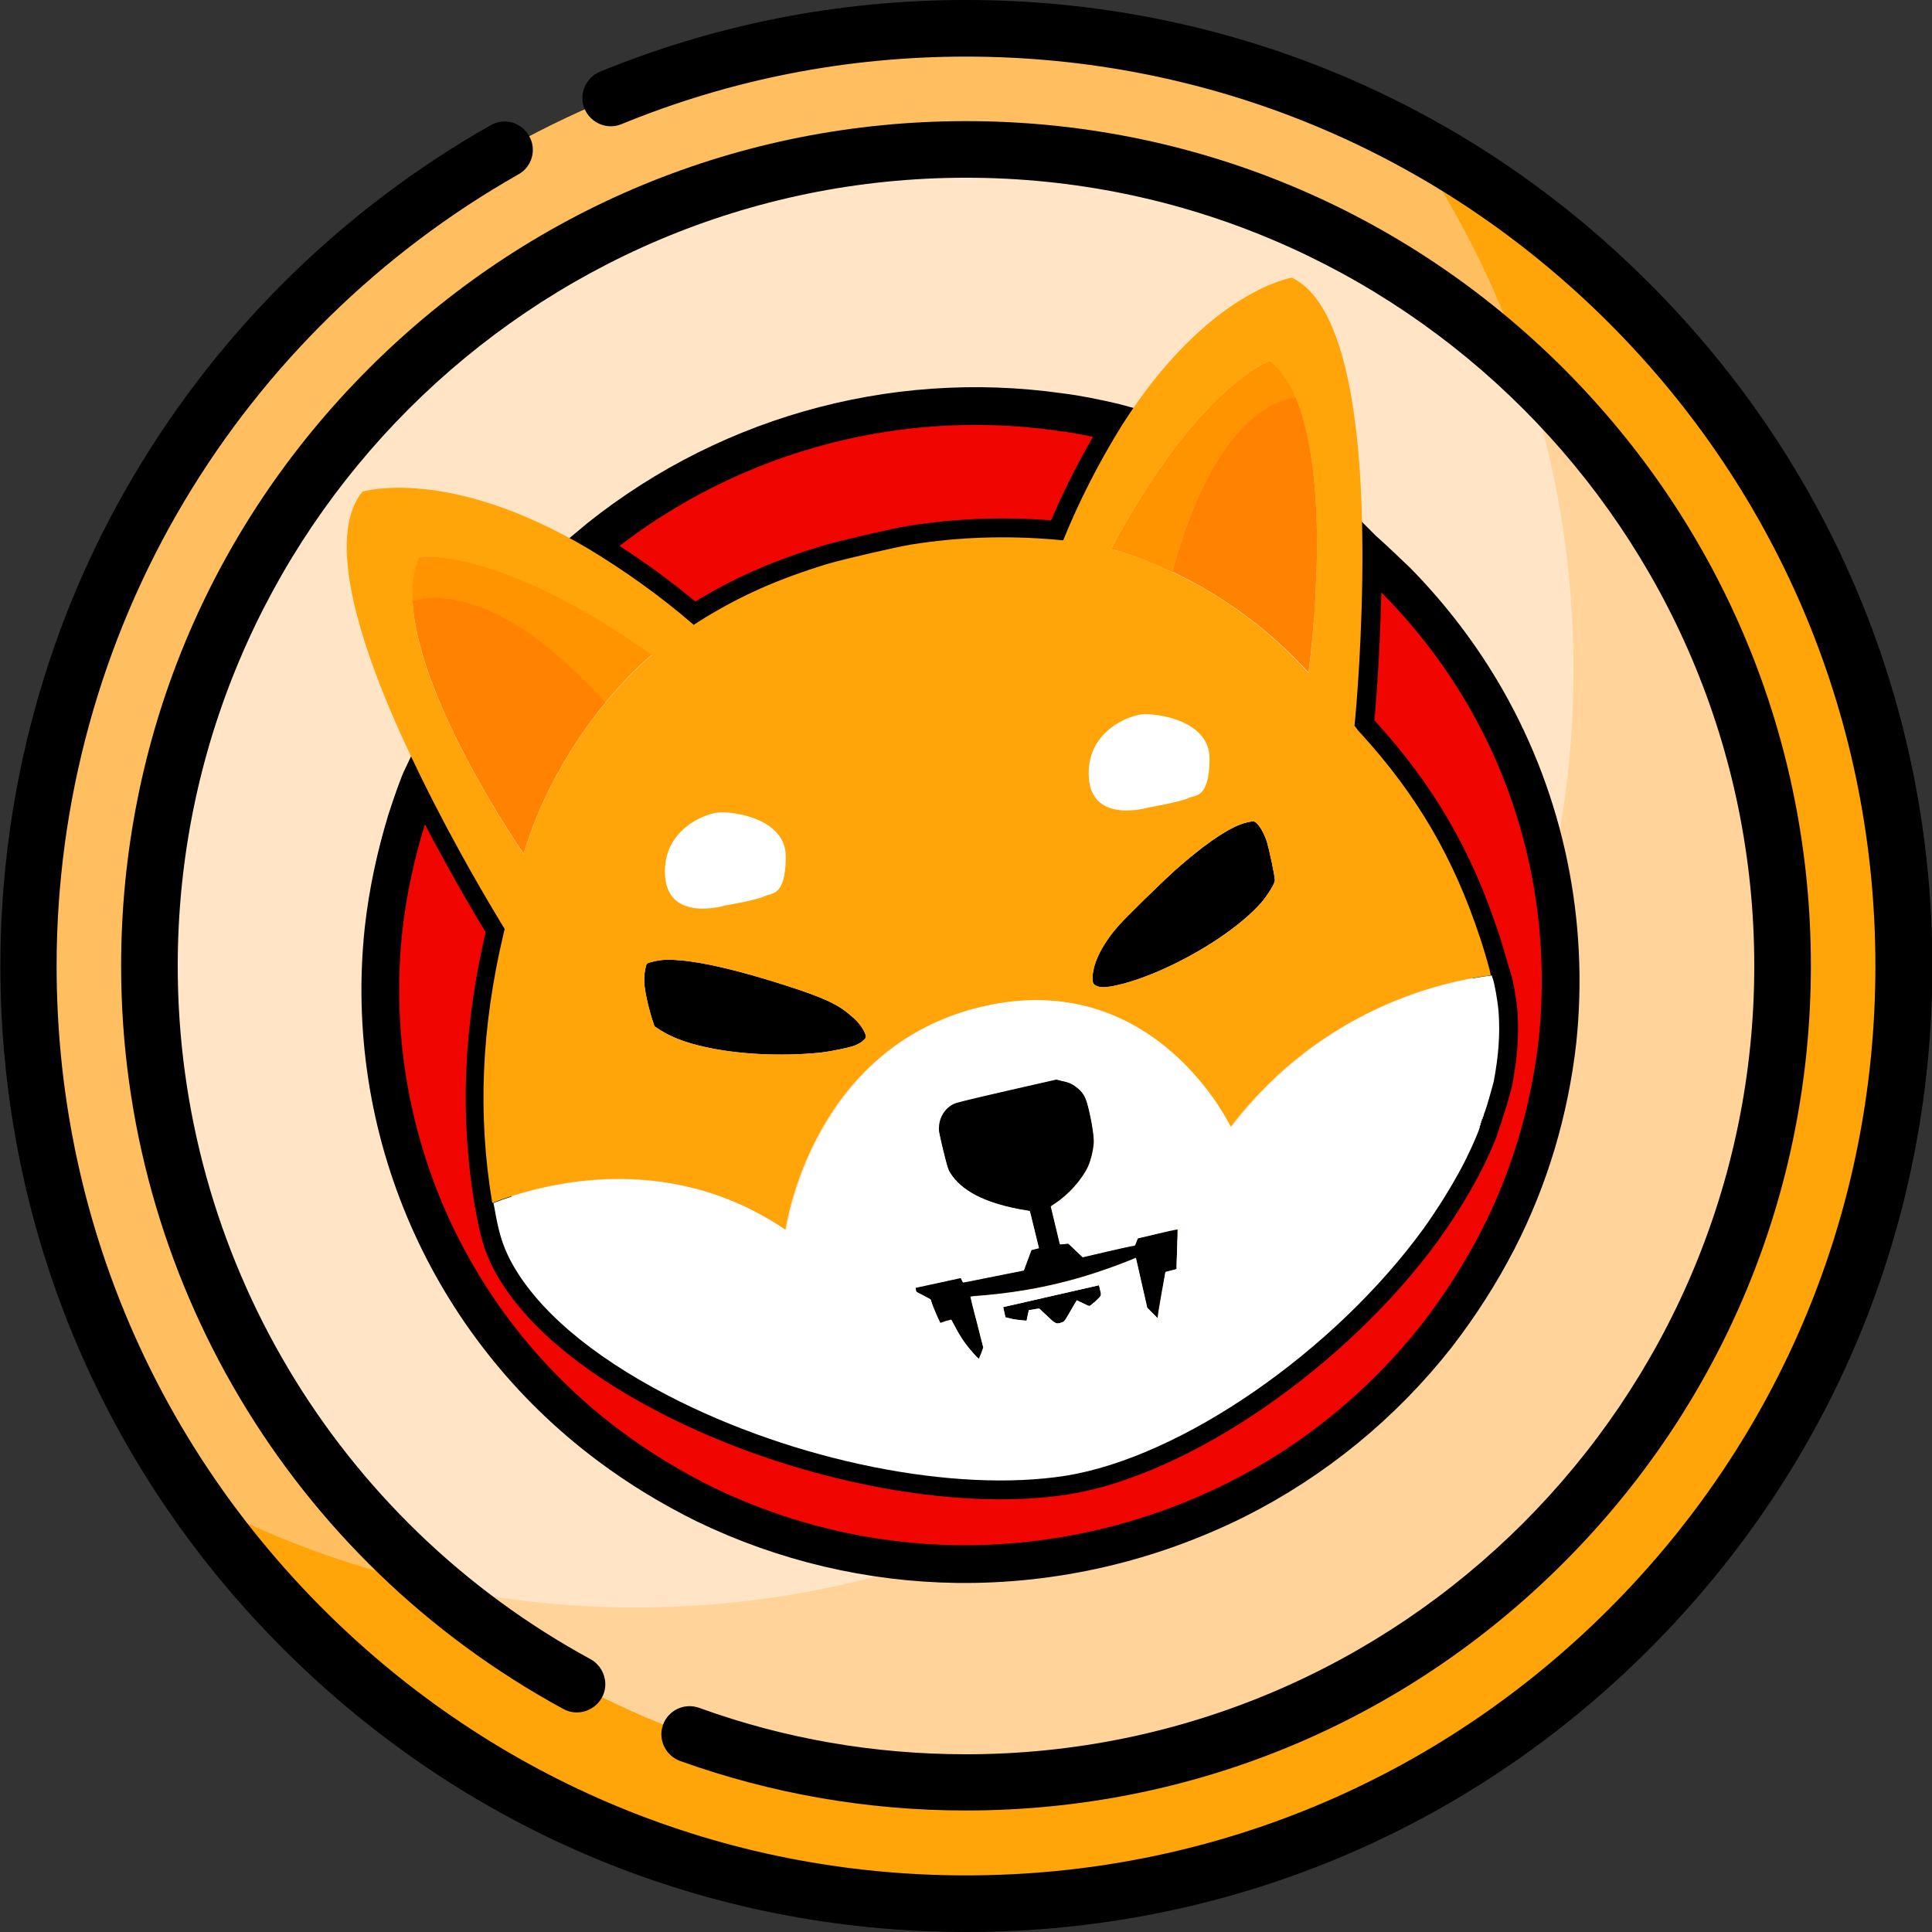 <?xml version="1.0" encoding="UTF-8"?> <svg xmlns="http://www.w3.org/2000/svg" xmlns:xlink="http://www.w3.org/1999/xlink" version="1.1" id="Capa_1" x="0px" y="0px" viewBox="0 0 512 512" style="enable-background:new 0 0 512 512;" xml:space="preserve"><rect x="0" y="0" width="512" height="512" fill="#333333" stroke="none"/> <style type="text/css"> .st0{fill:#FFBE5F;} .st1{fill:#FFA409;} .st2{fill:#FFE5C5;} .st3{fill:#FFD399;} .st4{fill:#F00500;stroke:#000000;stroke-width:10;stroke-miterlimit:10;} .st5{fill:#FFFFFF;} .st6{fill:none;} .st7{fill:#FF9300;} .st8{fill:#FF8300;} </style> <g> <circle class="st0" cx="256" cy="256" r="248.5"></circle> <path class="st1" d="M373.5,37C401,77,417,125.4,417,177.5C417,314.7,305.7,426,168.5,426C126,426,86,415.3,51,396.5 c44.8,65.2,119.9,108,205,108c137.2,0,248.5-111.3,248.5-248.5C504.5,161.2,451.5,78.9,373.5,37z"></path> <circle class="st2" cx="256" cy="256" r="216.4"></circle> <path class="st3" d="M404.1,98.2c8.4,24.9,12.9,51.5,12.9,79.3C417,314.7,305.7,426,168.5,426c-18.3,0-36.2-2-53.4-5.8 c37.9,32.5,87.1,52.2,140.9,52.2c119.5,0,216.4-96.9,216.4-216.4C472.4,193.8,446.1,137.7,404.1,98.2z"></path> <g> <path d="M437,75C388.7,26.6,324.4,0,256,0c-33.6,0-66.2,6.4-97,19c-3.8,1.6-5.7,6-4.1,9.8c1.6,3.8,6,5.7,9.8,4.1 C193.7,21,224.4,15,256,15c64.4,0,124.9,25.1,170.4,70.6S497,191.6,497,256s-25.1,124.9-70.6,170.4S320.4,497,256,497 s-124.9-25.1-170.4-70.6S15,320.4,15,256c0-43.4,11.7-86,33.8-123.1c21.5-36.1,52.1-66,88.6-86.7c3.6-2,4.9-6.6,2.8-10.2 c-2-3.6-6.6-4.9-10.2-2.8c-38.8,22-71.3,53.8-94.1,92.1C12.4,164.6,0.1,209.9,0.1,256c0,68.4,26.6,132.7,75,181 c48.4,48.4,112.6,75,181,75s132.7-26.6,181-75c48.4-48.4,75-112.6,75-181S485.4,123.3,437,75L437,75z"></path> <path d="M180.3,466.7c24.3,8.7,49.7,13.1,75.7,13.1c59.8,0,116-23.3,158.3-65.6s65.6-98.5,65.6-158.3s-23.3-116-65.6-158.3 C372,55.4,315.8,32.1,256,32.1S140,55.4,97.7,97.7S32.1,196.2,32.1,256c0,82.2,44.9,157.6,117.2,196.9c3.6,2,8.2,0.6,10.2-3 s0.6-8.2-3-10.2C89,403,47.1,332.7,47.1,256c0-115.2,93.7-208.9,208.9-208.9S464.9,140.8,464.9,256S371.2,464.9,256,464.9 c-24.3,0-48.1-4.1-70.7-12.3c-3.9-1.4-8.2,0.6-9.6,4.5C174.3,461,176.4,465.3,180.3,466.7L180.3,466.7z"></path> </g> <g id="Group_938" transform="translate(-953.348 -232.003)"> <g id="Group_931"> <path id="Path_8573" class="st4" d="M1250.8,344.5c-6.1,9.8-11.4,20.1-15.7,30.7l-2.2-0.2c-12.7-1.1-25.5-0.7-38,1.3 c-3.8,0.6-17.6,3.8-22.1,5.1c-13.4,4.1-23.4,8.5-34.4,15.4c-0.4,0.3-0.8,0.5-1.2,0.8c-8.8-7.6-18.3-14.4-28.3-20.4 c34.8-29.3,80.4-42.4,125.4-36c4.8,0.6,9.6,1.6,14.3,2.7L1250.8,344.5z"></path> <path id="Path_8574" class="st4" d="M1366.1,507.9c-2.1,18.5-7.4,36.4-15.9,52.9c-4.6,8.9-10,17.3-16.1,25.2 c-14.3,18.2-32.5,33.1-53.2,43.5c-22.9,11.4-48.2,17.3-73.8,17c-23.2-0.3-46-5.7-66.9-15.8c-8.9-4.4-17.5-9.6-25.5-15.6 c-42.7-31.9-65.4-83.9-59.7-136.9c1.1-9.8,3.2-19.5,6.1-29c1.4-4.3,3.1-9.2,4.1-11.3c9.1,18.6,18.7,34.6,22.2,40.3 c-0.1,0.4-0.2,0.8-0.3,1.2c-5.9,25-6.9,48-3,71.4c0.1,0.3,0.1,0.6,0.2,0.9c1.2,7,2.2,10.2,4.3,14.3c6.7,12.7,21.1,25.1,41.7,35.8 c33.7,17.5,76,25.9,105.4,21.3c30.7-4.9,71.2-32.9,94.9-65.5c3.7-5.2,7.1-10.6,10.1-16.2c2.2-4.1,5.2-11,4.8-10.9 c-0.1,0,0-0.1,0.1-0.2c0.1-0.1,0.2-0.3,0.1-0.4c-0.1,0,0-0.2,0.1-0.3s0.2-0.2,0.1-0.3c-0.1-0.1,0-0.2,0.1-0.3 c0.1-0.1,0.1-0.2,0.1-0.3c-0.1-0.1,0-0.2,0.1-0.2c0.1,0,0.2-0.2,0.1-0.3c0-0.1,0-0.3,0.1-0.3c0.1,0,0.2-0.1,0.1-0.2 c0.1-0.4,0.2-0.8,0.4-1.2c0.5-1.3,2.1-7,2.3-7.9c1.3-6.8,1.7-12.6,1.3-18.3c-0.2-2.7-1.1-7.6-1.5-8.7c-0.1-0.2-0.2-0.5-0.3-1 c-0.3-0.9-0.7-2.3-1.1-3.7c-0.6-2.1-1.5-5.1-2-6.5c-7-21.1-16.6-37.5-31.4-53.8c-0.6-0.6-1.1-1.2-1.5-1.8 c-0.1-0.1-0.2-0.3-0.3-0.3l0,0c0.5-4.8,2.2-24.7,2.1-46.9l0.1,0.1l0.9,0.8c1.6,1.4,6,5.6,8.1,7.6c9.2,9.4,17.2,19.9,23.7,31.3 C1362.9,444.8,1369.4,476.4,1366.1,507.9z"></path> <path id="Path_8575" d="M1291.2,465.3c0,0.8-1.7,3.6-3.5,5.8c-5.5,6.3-16.2,13.5-27.6,18.4c-6.5,2.8-13.3,4.6-15.5,4 c-1.5-0.4-1.8-0.8-1.7-2.7c0.2-3.8,2.5-8.4,6.7-13.3c2.1-2.4,11.1-11.2,15.3-15c7-6.2,12.8-10.3,17.1-12c1.3-0.5,3-0.9,3.6-0.8 c0.9,0.1,2.5,2.4,3.5,5.4C1289.6,456.8,1291.2,464,1291.2,465.3z"></path> <path id="Path_8576" d="M1182.8,506.9c-0.2,0.6-1.4,1.6-3,2.2c-1.6,0.6-6.5,1.6-9.4,1.9c-10.4,1-21.8,0.4-30.5-1.6 c-4.9-1.1-8.5-2.5-11.4-4.3l-1.7-1.1l-0.6-1.8c-1-3.1-2.1-8-2.1-9.9c-0.1-1.5,0.1-3.1,0.5-4.5c0.3-0.6,0.3-0.6,2-1 c2.1-0.5,3.9-0.6,7-0.3c6.3,0.5,16,2.8,28.1,6.7c10,3.2,13.8,5,17.2,8C1181.2,503,1183,505.9,1182.8,506.9z"></path> <path id="Path_8577" d="M1265.4,557.6c0,0.1,0,2.6-0.1,5.4c-0.1,2.9-0.2,5.2-0.1,5.3c-0.5,0.2-1,0.3-1.5,0.4l-1.5,0.4l-1,5.4 c-0.5,3-1,5.7-1,6.1l-0.1,0.7l-1.4-1.4l-1.4-1.4l-3-13.2l-0.4,0.2c-0.8,0.4-6.3,2.5-8.8,3.3c-10.2,3.5-20.7,5.6-31.4,6.5 c-1.7,0.1-3.2,0.3-3.2,0.3c0,0.1,0.7,3.1,1.7,6.8l1.7,6.7l-0.5,1.4c-0.3,0.8-0.6,1.4-0.6,1.5c-0.1,0.2-0.8-0.5-2.4-2.4 c-1.7-2-3.1-4.2-4.3-6.6l-0.7-1.3l-1.5,0.4l-1.4,0.5l-0.8-1.7c-0.4-0.9-1-2.3-1.3-3.1l-0.5-1.5l-1.5-0.8c-0.9-0.5-1.7-0.9-1.9-1 c-0.3-0.1-0.5-0.4-0.5-0.7l-0.1-0.6l6-1.3l6-1.3l0.3,0.6l0.3,0.6l2.1-0.4c1.2-0.2,4.8-1,8-1.6l6-1.2l1-2.7l1-2.7l2-0.5l-1.2-4.9 l-1.2-4.9l-2.9-0.5c-9.3-1.8-15.2-4.9-18.2-9.6c-0.6-1-0.7-1.3-1.9-6.1c-1.1-4.7-1.2-5.1-1.1-6.2c0.1-2.5,1.5-4.8,3.8-6 c0.8-0.4,2.9-0.9,14.1-3.5l13.2-3l1.6,0.4c2,0.4,2.9,0.9,4.2,2c1.5,1.3,2.1,2.4,2.8,5.3c1,4.1,1.5,7.8,1.4,9.3 c-0.2,2.1-0.7,4.2-1.5,6.1c-1.7,3.6-5.3,7.6-8.9,9.9l-1,0.7l1.2,5l1.2,5l1.1-0.1l1.1-0.1l1.9,1.8l1.9,1.8l6.4-1.5 c3.5-0.8,6.6-1.5,6.9-1.5c0.5,0,0.6-0.1,0.9-1l0.4-1l5.5-1.3C1264.1,557.6,1265.4,557.4,1265.4,557.6z"></path> <path id="Path_8578" d="M1243.5,577c-0.8,0.7-1.3,1.1-1.5,1.1c-0.2,0-1-0.4-1.8-0.8l-1.5-0.7l-1,1.7c-2.2,3.8-2.2,4-3.1,4.2 c-1.3,0.5-1.6,0.3-3.8-1.8c-1.1-1-2-1.9-2-1.9s-0.6,0-1.4,0.2l-1.4,0.2l-0.3,1.4l-0.3,1.4l-1.2-0.1c-0.9-0.1-1.9-0.2-2.8-0.4 l-1.6-0.4l-0.6-2.7l12.7-2.9l12.7-2.9l0.3,1.3C1245.3,575.4,1245.3,575.3,1243.5,577z"></path> </g> <path id="Path_8579" class="st5" d="M1349,491.5c-0.1-0.2-0.2-0.5-0.3-1c-11.7,1.4-44.5,8.2-68.9,40.1c0,0-20.1-42.5-65.7-31.9 c-45.7,10.5-52.3,59.2-52.3,59.2c-31.9-21.6-65.7-11.7-77.7-7.1c0.1,0.3,0.1,0.6,0.2,0.9c1.2,7,2.2,10.2,4.3,14.3 c6.7,12.7,21.1,25.1,41.7,35.8c33.7,17.5,76,25.9,105.4,21.3c30.7-4.9,71.2-32.9,94.9-65.5c3.7-5.2,7.1-10.6,10.1-16.2 c2.2-4.1,5.2-11,4.8-10.9c-0.1,0,0-0.1,0.1-0.2c0.1-0.1,0.2-0.3,0.1-0.4c-0.1,0,0-0.2,0.1-0.3c0.1-0.1,0.2-0.2,0.1-0.3 c-0.1-0.1,0-0.2,0.1-0.3c0.1-0.1,0.1-0.2,0.1-0.3c-0.1-0.1,0-0.2,0.1-0.2s0.2-0.2,0.1-0.3c0-0.1,0-0.3,0.1-0.3s0.2-0.1,0.1-0.2 c0.1-0.4,0.2-0.8,0.4-1.2c0.5-1.3,2.1-7,2.3-7.9c1.3-6.8,1.7-12.6,1.3-18.3C1350.3,497.5,1349.4,492.6,1349,491.5z M1243.5,577 c-0.8,0.7-1.3,1.1-1.5,1.1c-0.2,0-1-0.4-1.8-0.8l-1.5-0.7l-1,1.7c-2.2,3.8-2.2,4-3.1,4.2c-1.3,0.5-1.6,0.3-3.8-1.8 c-1.1-1-2-1.9-2-1.9s-0.6,0-1.4,0.2l-1.4,0.2l-0.3,1.4l-0.3,1.4l-1.2-0.1c-0.9-0.1-1.9-0.2-2.8-0.4l-1.6-0.4l-0.6-2.7l12.7-2.9 l12.7-2.9l0.3,1.3C1245.3,575.4,1245.3,575.3,1243.5,577z M1265.3,563c-0.1,2.9-0.2,5.2-0.1,5.3c-0.5,0.2-1,0.3-1.5,0.4l-1.5,0.4 l-0.9,5.5c-0.5,3-1,5.7-1,6.1l-0.1,0.7l-1.4-1.4l-1.4-1.4l-3-13.2l-0.4,0.2c-0.8,0.4-6.3,2.5-8.8,3.3c-10.2,3.5-20.7,5.6-31.4,6.5 c-1.7,0.1-3.2,0.3-3.2,0.3c0,0.1,0.7,3.1,1.7,6.8l1.7,6.7l-0.5,1.4c-0.3,0.8-0.6,1.4-0.6,1.5c-0.1,0.2-0.8-0.5-2.4-2.4 c-1.7-2-3.1-4.2-4.3-6.6l-0.7-1.3l-1.5,0.4l-1.4,0.5l-0.8-1.7c-0.4-0.9-1-2.3-1.3-3.1l-0.5-1.5l-1.5-0.8c-0.9-0.5-1.7-0.9-1.9-1 c-0.3-0.1-0.5-0.4-0.5-0.7l-0.1-0.6l6-1.3l6-1.3l0.3,0.6l0.3,0.6l2.1-0.4c1.2-0.2,4.8-1,8-1.6l6-1.2l1-2.7l1-2.7l2-0.5l-1.2-4.9 l-1.2-4.9l-2.9-0.5c-9.3-1.8-15.2-4.9-18.2-9.6c-0.6-1-0.7-1.3-1.9-6.1c-1.1-4.7-1.2-5.1-1.1-6.2c0.1-2.5,1.5-4.8,3.8-6 c0.8-0.4,2.9-0.9,14.1-3.5l13.2-3l1.6,0.4c2,0.4,2.9,0.9,4.2,2c1.5,1.3,2.1,2.4,2.8,5.3c1,4.1,1.5,7.8,1.4,9.3 c-0.2,2.1-0.7,4.2-1.5,6.1c-1.7,3.6-5.3,7.6-8.9,9.9l-1,0.7l1.2,5l1.2,5l1.1-0.1l1.1-0.1l1.9,1.8l1.9,1.8l6.4-1.5 c3.5-0.8,6.6-1.5,6.9-1.5c0.5,0,0.6-0.1,0.9-1l0.4-1l5.5-1.3c4.2-1,5.5-1.2,5.5-1.1C1265.5,557.7,1265.4,560.1,1265.3,563z"></path> <path id="Path_8580" class="st6" d="M1083.9,550.8c-2.9,1.1-4.5,2-4.5,2"></path> <path id="Path_8581" class="st6" d="M1353,490.2c0,0-1.6,0-4.4,0.4"></path> <path id="Path_8582" class="st1" d="M1347.5,486.8c-0.6-2.1-1.5-5.1-2-6.5c-7-21.1-16.6-37.5-31.4-53.8c-0.6-0.6-1.1-1.2-1.5-1.8 c-0.1-0.1-0.2-0.3-0.3-0.3l0,0c0.5-4.8,2.2-24.7,2.1-46.9c-0.1-30.2-3.7-64.8-18.7-71.9c0,0-22.2,3.4-44.9,38.9 c-6.1,9.8-11.4,20.1-15.7,30.7l-2.2-0.2c-12.7-1.1-25.5-0.7-38,1.3c-3.8,0.6-17.6,3.8-22.1,5.1c-13.4,4.1-23.4,8.5-34.4,15.4 c-0.4,0.3-0.8,0.5-1.2,0.8c-8.8-7.6-18.3-14.4-28.3-20.4c-37.1-21.8-59.5-14.9-59.5-14.9c-11,13.5,1.7,47.6,15.5,75.6 c9.1,18.6,18.7,34.6,22.2,40.3c-0.1,0.4-0.2,0.8-0.3,1.2c-5.9,25-6.9,48-3,71.4c12-4.7,45.7-14.6,77.7,7.1c0,0,6.6-48.6,52.3-59.2 c45.7-10.5,65.7,31.9,65.7,31.9c24.5-32,57.2-38.7,68.9-40.1C1348.3,489.6,1347.9,488.2,1347.5,486.8z M1092.1,458.3 c0,0-28.1-40.4-29.4-66.8l0,0c-0.2-4.5,0.3-8.5,1.9-11.9c0,0,20.6-2.7,61.5,26c0,0-5.5,4.4-12.3,12.7c0,0,0,0.1-0.1,0.1 C1106.4,427.3,1097.4,440.9,1092.1,458.3L1092.1,458.3z M1182.8,506.9c-0.2,0.6-1.4,1.6-3,2.2c-1.6,0.6-6.5,1.6-9.4,1.9 c-10.4,1-21.8,0.4-30.5-1.6c-4.9-1.1-8.5-2.5-11.4-4.3l-1.7-1.1l-0.6-1.8c-1-3.1-2.1-8-2.1-9.9c-0.1-1.5,0.1-3.1,0.5-4.5 c0.3-0.6,0.3-0.6,2-1c2.1-0.5,3.9-0.6,7-0.3c6.3,0.5,16,2.8,28.1,6.7c10,3.2,13.8,5,17.2,8C1181.2,503,1183,505.9,1182.8,506.9z M1291.2,465.3c0,0.8-1.7,3.6-3.5,5.8c-5.5,6.3-16.2,13.5-27.6,18.4c-6.5,2.8-13.3,4.6-15.5,4c-1.5-0.4-1.8-0.8-1.7-2.7 c0.2-3.8,2.5-8.4,6.7-13.3c2.1-2.4,11.1-11.2,15.3-15c7-6.2,12.8-10.3,17.1-12c1.3-0.5,3-0.9,3.6-0.8c0.9,0.1,2.5,2.4,3.5,5.4 C1289.6,456.8,1291.2,464,1291.2,465.3z M1264,383.6l-0.1,0c-9.5-4.5-16.1-6.1-16.1-6.1c23.1-43.4,42.1-49.9,42.1-49.9 c2.8,2.4,5,5.8,6.8,9.9l0,0c10.3,24.4,3.4,72.9,3.4,72.9C1289.9,399.1,1277.6,390,1264,383.6L1264,383.6z"></path> <path id="Path_8583" class="st6" d="M1235.1,375.2c-0.1,0.1-0.1,0.3-0.2,0.4"></path> <path id="Path_8584" class="st6" d="M1312.3,424.4c-0.1,0.7-0.1,1.1-0.1,1.1"></path> <g id="Group_934"> <g id="Group_933"> <g id="Group_932"> <path id="Path_8585" class="st7" d="M1296.7,337.4c-3.8,0.4-21.4,4.3-32.7,46.2l-0.1,0c-9.5-4.5-16.1-6.1-16.1-6.1 c23.1-43.4,42.1-49.9,42.1-49.9C1292.7,329.9,1295,333.3,1296.7,337.4z"></path> </g> <path id="Path_8586" class="st8" d="M1300.1,410.2c-10.2-11.2-22.4-20.2-36.1-26.7c11.3-41.8,28.8-45.8,32.7-46.2l0,0 C1307,361.8,1300.1,410.2,1300.1,410.2z"></path> <path id="Path_8587" class="st8" d="M1297.5,337.4c-0.2,0-0.5,0-0.7,0L1297.5,337.4z"></path> </g> </g> <path id="Path_8588" class="st6" d="M1139.2,399.3c-0.6-0.6-1.3-1.1-1.9-1.7"></path> <path id="Path_8589" class="st6" d="M1087.2,478.3c0.9,1.5,1.4,2.3,1.4,2.3"></path> <g id="Group_937"> <g id="Group_936"> <g id="Group_935"> <path id="Path_8590" class="st7" d="M1126.1,405.5c0,0-5.5,4.4-12.3,12.7c0,0,0,0.1-0.1,0.1c-29.2-32.5-47.3-28.2-51.1-26.8 c-0.2-4.5,0.3-8.5,1.9-11.9C1064.6,379.5,1085.3,376.8,1126.1,405.5z"></path> </g> <path id="Path_8591" class="st8" d="M1113.8,418.2c-7.4,9-16.4,22.6-21.7,40c0,0-28.1-40.4-29.4-66.9l0,0 C1066.5,390.1,1084.6,385.8,1113.8,418.2z"></path> <path id="Path_8592" class="st8" d="M1062.7,391.4c-0.2,0.1-0.5,0.2-0.7,0.3L1062.7,391.4z"></path> </g> </g> <path id="Path_8593" class="st5" d="M1257.7,446c0,0-15,4.5-15.8-7.9c-0.8-12.3,10.7-16.5,14.2-16.8s17.9,1.4,17.8,11.9 s-3.8,9.4-5.6,10.3C1266.3,444.5,1257.7,446,1257.7,446z"></path> <path id="Path_8594" class="st5" d="M1145.4,472c0,0-15,4.5-15.8-7.9c-0.8-12.3,10.7-16.5,14.2-16.8s17.9,1.4,17.8,11.9 s-3.8,9.4-5.6,10.3C1154.1,470.5,1145.4,472,1145.4,472z"></path> </g> </g> </svg> 